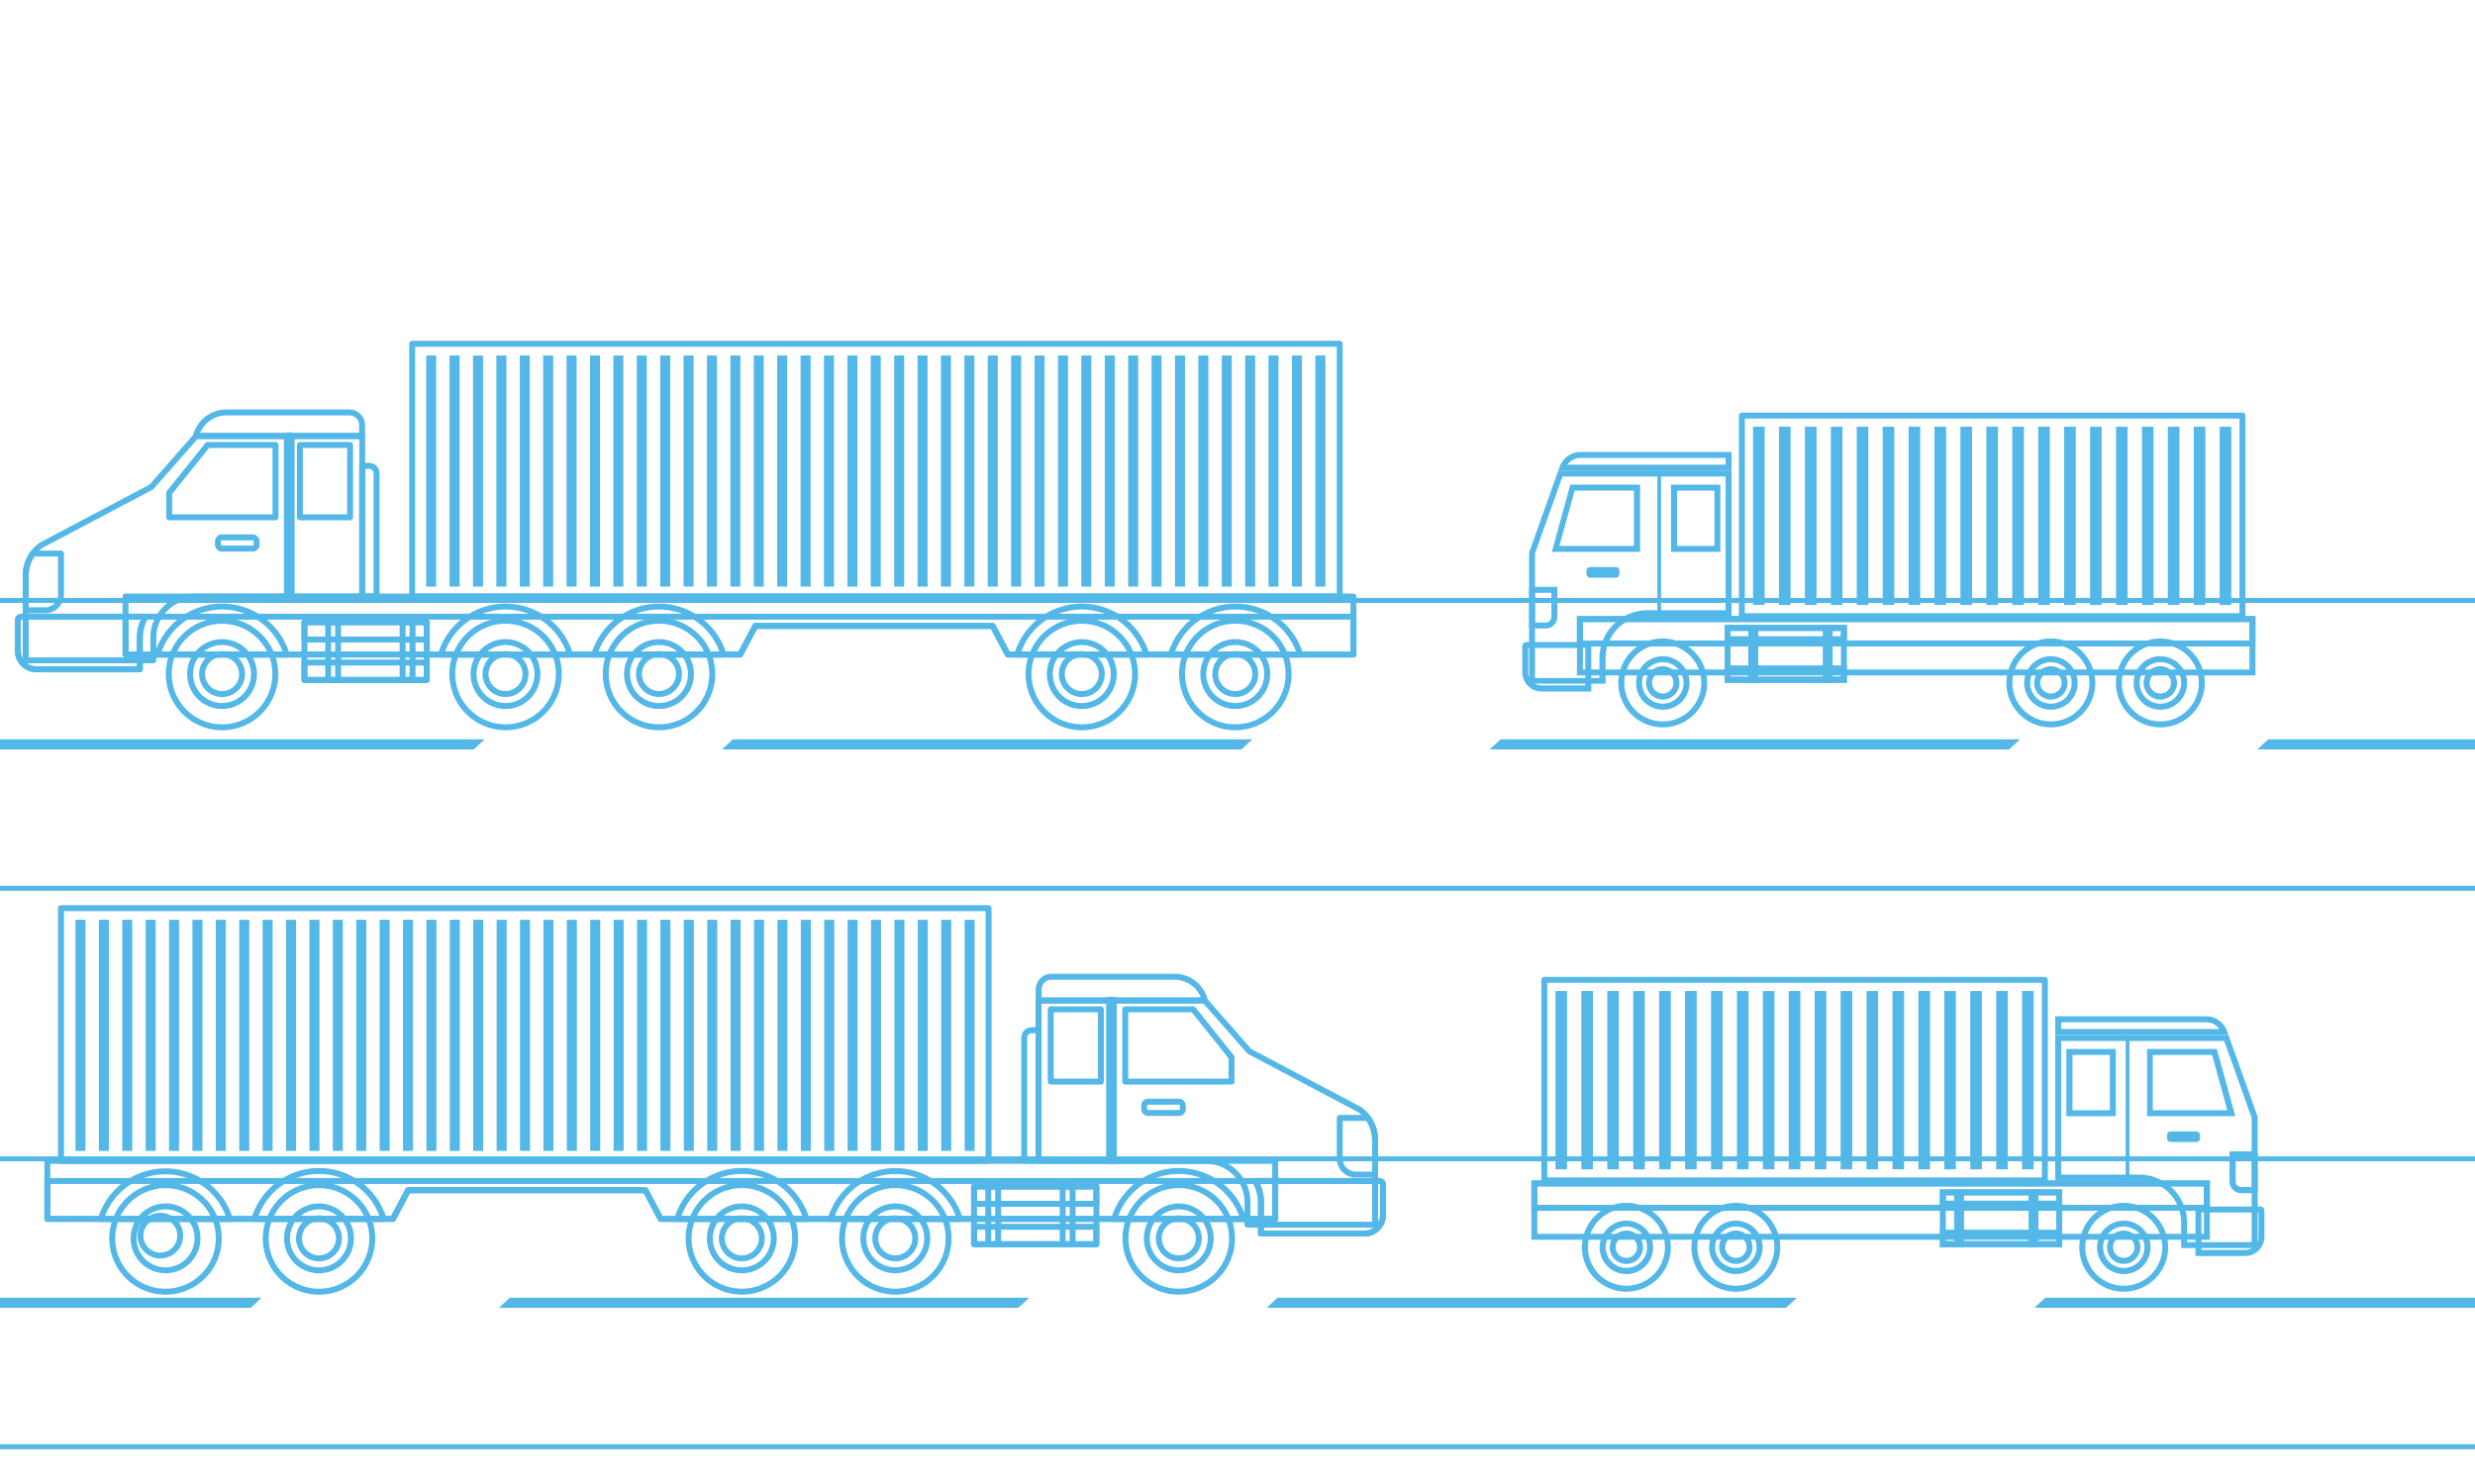 <svg xmlns="http://www.w3.org/2000/svg" xmlns:xlink="http://www.w3.org/1999/xlink" viewBox="0 0 462.91 277.52"><defs><style>.cls-1,.cls-4{fill:none;}.cls-2{clip-path:url(#clip-path);}.cls-3{fill:#53b7e8;}.cls-4{stroke:#53b7e8;stroke-linecap:round;stroke-linejoin:round;stroke-width:1.11px;}</style><clipPath id="clip-path"><rect class="cls-1" width="462.91" height="277.52"/></clipPath></defs><title>Artboard 54</title><g id="Ilustrações"><g class="cls-2"><path class="cls-3" d="M412.21,221.9v8.87H287.53V221.9H412.21m1.11-1.11H286.42v11.09h126.9V220.79Z"/><path class="cls-3" d="M412.21,221.9v3.45H287.53V221.9H412.21m1.11-1.11H286.42v5.67h126.9v-5.67Z"/><path class="cls-3" d="M397.22,226.08a7.2,7.2,0,1,1-7.2,7.2,7.2,7.2,0,0,1,7.2-7.2m0-1.11a8.31,8.31,0,1,0,8.3,8.31,8.31,8.31,0,0,0-8.3-8.31Z"/><path class="cls-3" d="M397.22,229.41a3.87,3.87,0,1,1-3.87,3.87,3.87,3.87,0,0,1,3.87-3.87m0-1.11a5,5,0,1,0,5,5,5,5,0,0,0-5-5Z"/><path class="cls-3" d="M397.22,231.27a2,2,0,1,1-2,2,2,2,0,0,1,2-2m0-1.11a3.12,3.12,0,1,0,3.11,3.12,3.12,3.12,0,0,0-3.11-3.12Z"/><path class="cls-3" d="M324.67,226.08a7.2,7.2,0,1,1-7.2,7.2,7.21,7.21,0,0,1,7.2-7.2m0-1.11a8.31,8.31,0,1,0,8.3,8.31,8.31,8.31,0,0,0-8.3-8.31Z"/><path class="cls-3" d="M324.67,229.41a3.87,3.87,0,1,1-3.88,3.87,3.87,3.87,0,0,1,3.88-3.87m0-1.11a5,5,0,1,0,5,5,5,5,0,0,0-5-5Z"/><path class="cls-3" d="M324.67,231.27a2,2,0,1,1-2,2,2,2,0,0,1,2-2m0-1.11a3.12,3.12,0,1,0,3.11,3.12,3.12,3.12,0,0,0-3.11-3.12Z"/><path class="cls-3" d="M304.19,226.08a7.2,7.2,0,1,1-7.19,7.2,7.21,7.21,0,0,1,7.19-7.2m0-1.11a8.31,8.31,0,1,0,8.31,8.31,8.31,8.31,0,0,0-8.31-8.31Z"/><path class="cls-3" d="M304.19,229.41a3.87,3.87,0,1,1-3.87,3.87,3.88,3.88,0,0,1,3.87-3.87m0-1.11a5,5,0,1,0,5,5,5,5,0,0,0-5-5Z"/><path class="cls-3" d="M304.19,231.27a2,2,0,1,1-2,2,2,2,0,0,1,2-2m0-1.11a3.12,3.12,0,1,0,3.12,3.12,3.12,3.12,0,0,0-3.12-3.12Z"/><path class="cls-3" d="M416,194.68l5.13,14.38v23.26H409.06v-3.68a9,9,0,0,0-8.95-8.95h-14.6v-25H416m.78-1.11H384.4V220.8h15.71a7.84,7.84,0,0,1,7.84,7.84v4.79h14.31V208.87l-5.46-15.3Z"/><polygon class="cls-3" points="398.27 193.57 397.57 193.57 397.57 220.8 398.27 220.8 398.27 193.57 398.27 193.57"/><path class="cls-3" d="M394.62,197.31v10.35h-7V197.31h7m1.11-1.11h-9.25v12.57h9.25V196.2Z"/><path class="cls-3" d="M413.74,197.31l2.85,10.35H402.65V197.31h11.09m.84-1.11h-13v12.57h16.51l-3.47-12.57Z"/><path class="cls-3" d="M412.64,191.2a3,3,0,0,1,2.46,1.26H385.51V191.2h27.13m0-1.11H384.4v3.48h32.4l-.27-.74a4.12,4.12,0,0,0-3.89-2.74Z"/><rect class="cls-4" x="288.84" y="183.27" width="93.62" height="37.51"/><polygon class="cls-3" points="380.37 185.36 378.2 185.36 378.2 218.7 380.37 218.7 380.37 185.36 380.37 185.36"/><polygon class="cls-3" points="375.52 185.36 373.36 185.36 373.36 218.7 375.52 218.7 375.52 185.36 375.52 185.36"/><polygon class="cls-3" points="370.67 185.36 368.51 185.36 368.51 218.7 370.67 218.7 370.67 185.36 370.67 185.36"/><polygon class="cls-3" points="365.82 185.36 363.66 185.36 363.66 218.7 365.82 218.7 365.82 185.36 365.82 185.36"/><polygon class="cls-3" points="360.98 185.36 358.81 185.36 358.81 218.7 360.98 218.7 360.98 185.36 360.98 185.36"/><polygon class="cls-3" points="356.13 185.36 353.96 185.36 353.96 218.7 356.13 218.7 356.13 185.36 356.13 185.36"/><polygon class="cls-3" points="351.28 185.36 349.11 185.36 349.11 218.7 351.28 218.7 351.28 185.36 351.28 185.36"/><polygon class="cls-3" points="346.43 185.36 344.26 185.36 344.26 218.7 346.43 218.7 346.43 185.36 346.43 185.36"/><polygon class="cls-3" points="341.58 185.36 339.41 185.36 339.41 218.7 341.58 218.7 341.58 185.36 341.58 185.36"/><polygon class="cls-3" points="336.73 185.36 334.56 185.36 334.56 218.7 336.73 218.7 336.73 185.36 336.73 185.36"/><polygon class="cls-3" points="331.88 185.36 329.72 185.36 329.72 218.7 331.88 218.7 331.88 185.36 331.88 185.36"/><polygon class="cls-3" points="327.04 185.36 324.87 185.36 324.87 218.7 327.04 218.7 327.04 185.36 327.04 185.36"/><polygon class="cls-3" points="322.19 185.36 320.02 185.36 320.02 218.7 322.19 218.7 322.19 185.36 322.19 185.36"/><polygon class="cls-3" points="317.34 185.36 315.17 185.36 315.17 218.7 317.34 218.7 317.34 185.36 317.34 185.36"/><polygon class="cls-3" points="312.49 185.36 310.32 185.36 310.32 218.7 312.49 218.7 312.49 185.36 312.49 185.36"/><polygon class="cls-3" points="307.64 185.36 305.47 185.36 305.47 218.7 307.64 218.7 307.64 185.36 307.64 185.36"/><polygon class="cls-3" points="302.79 185.36 300.62 185.36 300.62 218.7 302.79 218.7 302.79 185.36 302.79 185.36"/><polygon class="cls-3" points="297.94 185.36 295.77 185.36 295.77 218.7 297.94 218.7 297.94 185.36 297.94 185.36"/><polygon class="cls-3" points="293.09 185.36 290.93 185.36 290.93 218.7 293.09 218.7 293.09 185.36 293.09 185.36"/><path class="cls-3" d="M410.84,211.61H406a.69.69,0,0,0-.68.69v.62a.69.69,0,0,0,.68.68h4.8a.68.68,0,0,0,.68-.68v-.62a.68.68,0,0,0-.68-.69Z"/><path class="cls-3" d="M422.42,226.75v4.52a2.51,2.51,0,0,1-2.51,2.51h-8.17v-7h10.68m.36-1.11H410.63v9.25h9.28a3.62,3.62,0,0,0,3.62-3.62V226.4a.76.76,0,0,0-.75-.76Z"/><path class="cls-3" d="M384.59,223.57v8.59H363.93v-8.59h20.66m1.11-1.11H362.82v10.81H385.7V222.46Z"/><path class="cls-3" d="M384.59,231.12v1H363.93v-1h20.66M385.7,230H362.82v3.26H385.7V230Z"/><path class="cls-3" d="M384.59,223.57v1H363.93v-1h20.66m1.11-1.11H362.82v3.26H385.7v-3.26Z"/><polygon class="cls-3" points="367.34 222.46 365.49 222.46 365.49 225.72 365.49 230.01 365.49 233.26 367.34 233.26 367.34 230.01 367.34 225.72 367.34 222.46 367.34 222.46"/><polygon class="cls-3" points="381.26 222.46 379.41 222.46 379.41 225.72 379.41 230.01 379.41 233.26 381.26 233.26 381.26 230.01 381.26 225.72 381.26 222.46 381.26 222.46"/><path class="cls-3" d="M421.15,216.48V222h-2a1,1,0,0,1-1-1.05v-4.5h3m1.11-1.11H417V221a2.16,2.16,0,0,0,2.16,2.16h3.11v-7.77Z"/><polygon class="cls-4" points="238.51 217.12 238.51 227.98 123.56 227.98 120.72 222.62 76.33 222.62 73.49 227.98 8.86 227.98 8.86 217.12 238.51 217.12"/><polygon class="cls-4" points="8.86 220.89 8.86 227.98 73.49 227.98 76.33 222.62 120.72 222.62 123.56 227.98 238.51 227.98 238.51 220.89 8.86 220.89"/><path class="cls-4" d="M257.19,213.19v15.87H233.32v-4.24a7.68,7.68,0,0,0-7.68-7.68h-31.4v-30h31.09l8.35,9.5,20.66,10.92a7,7,0,0,1,1.53,1.55,8.11,8.11,0,0,1,.57.94A7.13,7.13,0,0,1,257.19,213.19Z"/><path class="cls-4" d="M258.65,221.54v5.73a3.44,3.44,0,0,1-3.45,3.45H235.84v-5.9a7.6,7.6,0,0,0-1.08-3.93H258A.65.65,0,0,1,258.65,221.54Z"/><path class="cls-4" d="M258.65,221.54v5.73a3.44,3.44,0,0,1-3.45,3.45H235.84v-5.9a7.6,7.6,0,0,0-1.08-3.93H258A.65.65,0,0,1,258.65,221.54Z"/><path class="cls-4" d="M219.65,182.69h-23a2.37,2.37,0,0,0-2.38,2.38v2.05h31.09A5.86,5.86,0,0,0,219.65,182.69Z"/><polygon class="cls-4" points="210.46 202.3 230.34 202.3 230.34 197.74 223.16 188.78 210.46 188.78 210.46 202.3"/><rect class="cls-4" x="196.52" y="188.78" width="9.39" height="13.52"/><path class="cls-4" d="M232.55,228H208.38a12.62,12.62,0,0,1,24.17,0Z"/><rect class="cls-4" x="207.44" y="186.98" width="0.89" height="30.15"/><rect class="cls-4" x="214" y="206.06" width="7.23" height="2.1" rx="0.69"/><circle class="cls-4" cx="220.47" cy="231.62" r="9.97"/><circle class="cls-4" cx="220.47" cy="231.62" r="5.98"/><circle class="cls-4" cx="220.47" cy="231.62" r="3.74" transform="translate(-34.25 38.31) rotate(-9.22)"/><path class="cls-4" d="M179.53,228H155.37a12.62,12.62,0,0,1,24.16,0Z"/><circle class="cls-4" cx="167.45" cy="231.62" r="9.97" transform="translate(-88 359.8) rotate(-80.78)"/><circle class="cls-4" cx="167.45" cy="231.62" r="5.98" transform="translate(-110.62 297.68) rotate(-67.5)"/><circle class="cls-4" cx="167.45" cy="231.62" r="3.74" transform="translate(-110.62 297.68) rotate(-67.5)"/><path class="cls-4" d="M150.83,228H126.66a12.62,12.62,0,0,1,24.17,0Z"/><circle class="cls-4" cx="138.75" cy="231.62" r="9.97" transform="translate(-112.1 331.47) rotate(-80.78)"/><circle class="cls-4" cx="138.75" cy="231.62" r="5.98" transform="translate(-128.34 271.17) rotate(-67.5)"/><circle class="cls-4" cx="138.75" cy="231.62" r="3.74" transform="translate(-128.34 271.17) rotate(-67.5)"/><path class="cls-4" d="M71.75,228H47.58a12.62,12.62,0,0,1,24.17,0Z"/><circle class="cls-4" cx="59.66" cy="231.62" r="9.97" transform="translate(-178.52 253.41) rotate(-80.78)"/><circle class="cls-4" cx="59.66" cy="231.62" r="5.98" transform="translate(-177.16 198.1) rotate(-67.5)"/><circle class="cls-4" cx="59.66" cy="231.62" r="3.74" transform="translate(-177.16 198.1) rotate(-67.5)"/><path class="cls-4" d="M43,228H18.87A12.62,12.62,0,0,1,43,228Z"/><circle class="cls-4" cx="30.96" cy="231.62" r="9.97" transform="translate(-202.63 225.08) rotate(-80.78)"/><circle class="cls-4" cx="30.96" cy="231.62" r="5.98" transform="translate(-194.87 171.58) rotate(-67.5)"/><circle class="cls-4" cx="30.96" cy="231.62" r="3.74" transform="matrix(0.38, -0.92, 0.92, 0.38, -194.87, 171.58)"/><path class="cls-4" d="M191.56,194.09v23h2.69V192.68H193A1.41,1.41,0,0,0,191.56,194.09Z"/><rect class="cls-4" x="11.41" y="169.86" width="173.49" height="47.27"/><rect class="cls-4" x="182.18" y="221.91" width="22.88" height="10.8"/><rect class="cls-4" x="182.18" y="229.46" width="22.88" height="3.25"/><rect class="cls-4" x="182.18" y="221.91" width="22.88" height="3.25"/><polygon class="cls-4" points="184.84 221.91 184.84 225.17 184.84 229.46 184.84 232.72 186.69 232.72 186.69 229.46 186.69 225.17 186.69 221.91 184.84 221.91"/><polygon class="cls-4" points="198.76 221.91 198.76 225.17 198.76 229.46 198.76 232.72 200.61 232.72 200.61 229.46 200.61 225.17 200.61 221.91 198.76 221.91"/><path class="cls-4" d="M257.19,213.19v6.5h-3.66a3,3,0,0,1-2.95-2.94v-7.66h5.29a8.11,8.11,0,0,1,.57.94A7.13,7.13,0,0,1,257.19,213.19Z"/><rect class="cls-3" x="14.11" y="172.04" width="1.87" height="43.22"/><rect class="cls-3" x="18.49" y="172.04" width="1.87" height="43.22"/><rect class="cls-3" x="22.86" y="172.04" width="1.87" height="43.22"/><rect class="cls-3" x="27.24" y="172.04" width="1.87" height="43.22"/><rect class="cls-3" x="31.62" y="172.04" width="1.87" height="43.22"/><rect class="cls-3" x="35.99" y="172.04" width="1.87" height="43.22"/><rect class="cls-3" x="40.37" y="172.04" width="1.87" height="43.22"/><rect class="cls-3" x="44.75" y="172.04" width="1.87" height="43.22"/><rect class="cls-3" x="49.12" y="172.04" width="1.87" height="43.22"/><rect class="cls-3" x="53.5" y="172.04" width="1.87" height="43.22"/><rect class="cls-3" x="57.88" y="172.04" width="1.87" height="43.22"/><rect class="cls-3" x="62.25" y="172.04" width="1.87" height="43.22"/><rect class="cls-3" x="66.63" y="172.04" width="1.87" height="43.22"/><rect class="cls-3" x="71.01" y="172.04" width="1.87" height="43.22"/><rect class="cls-3" x="75.38" y="172.04" width="1.87" height="43.22"/><rect class="cls-3" x="79.76" y="172.04" width="1.87" height="43.22"/><rect class="cls-3" x="84.13" y="172.04" width="1.87" height="43.22"/><rect class="cls-3" x="88.51" y="172.04" width="1.87" height="43.22"/><rect class="cls-3" x="92.89" y="172.04" width="1.87" height="43.22"/><rect class="cls-3" x="97.26" y="172.04" width="1.87" height="43.22"/><rect class="cls-3" x="101.64" y="172.04" width="1.87" height="43.22"/><rect class="cls-3" x="106.02" y="172.04" width="1.87" height="43.22"/><rect class="cls-3" x="110.39" y="172.04" width="1.87" height="43.22"/><rect class="cls-3" x="114.77" y="172.04" width="1.87" height="43.22"/><rect class="cls-3" x="119.15" y="172.04" width="1.87" height="43.22"/><rect class="cls-3" x="123.52" y="172.04" width="1.87" height="43.22"/><rect class="cls-3" x="127.9" y="172.04" width="1.87" height="43.22"/><rect class="cls-3" x="132.28" y="172.04" width="1.87" height="43.22"/><rect class="cls-3" x="136.65" y="172.04" width="1.87" height="43.22"/><rect class="cls-3" x="141.03" y="172.04" width="1.87" height="43.22"/><rect class="cls-3" x="145.41" y="172.04" width="1.87" height="43.22"/><rect class="cls-3" x="149.78" y="172.04" width="1.87" height="43.22"/><rect class="cls-3" x="154.16" y="172.04" width="1.87" height="43.22"/><rect class="cls-3" x="158.53" y="172.04" width="1.87" height="43.22"/><rect class="cls-3" x="162.91" y="172.04" width="1.87" height="43.22"/><rect class="cls-3" x="167.29" y="172.04" width="1.87" height="43.22"/><rect class="cls-3" x="171.66" y="172.04" width="1.87" height="43.22"/><rect class="cls-3" x="176.04" y="172.04" width="1.87" height="43.22"/><rect class="cls-3" x="180.42" y="172.04" width="1.87" height="43.22"/><path class="cls-3" d="M420.73,116.34v8.88H296.05v-8.88H420.73m1.11-1.11H294.94v11.1h126.9v-11.1Z"/><path class="cls-3" d="M420.73,116.34v3.46H296.05v-3.46H420.73m1.11-1.11H294.94v5.68h126.9v-5.68Z"/><path class="cls-3" d="M311,120.53a7.2,7.2,0,1,1-7.2,7.2,7.21,7.21,0,0,1,7.2-7.2m0-1.11a8.31,8.31,0,1,0,8.3,8.31,8.31,8.31,0,0,0-8.3-8.31Z"/><path class="cls-3" d="M311,123.85a3.88,3.88,0,1,1-3.88,3.88,3.88,3.88,0,0,1,3.88-3.88m0-1.11a5,5,0,1,0,5,5,5,5,0,0,0-5-5Z"/><path class="cls-3" d="M311,125.72a2,2,0,1,1-2,2,2,2,0,0,1,2-2m0-1.11a3.12,3.12,0,1,0,3.11,3.12,3.12,3.12,0,0,0-3.11-3.12Z"/><path class="cls-3" d="M383.59,120.53a7.2,7.2,0,1,1-7.2,7.2,7.21,7.21,0,0,1,7.2-7.2m0-1.11a8.31,8.31,0,1,0,8.3,8.31,8.31,8.31,0,0,0-8.3-8.31Z"/><path class="cls-3" d="M383.59,123.85a3.88,3.88,0,1,1-3.88,3.88,3.88,3.88,0,0,1,3.88-3.88m0-1.11a5,5,0,1,0,5,5,5,5,0,0,0-5-5Z"/><path class="cls-3" d="M383.59,125.72a2,2,0,1,1-2,2,2,2,0,0,1,2-2m0-1.11a3.12,3.12,0,1,0,3.11,3.12,3.12,3.12,0,0,0-3.11-3.12Z"/><path class="cls-3" d="M404.06,120.53a7.2,7.2,0,1,1-7.2,7.2,7.21,7.21,0,0,1,7.2-7.2m0-1.11a8.31,8.31,0,1,0,8.31,8.31,8.31,8.31,0,0,0-8.31-8.31Z"/><path class="cls-3" d="M404.06,123.85a3.88,3.88,0,1,1-3.87,3.88,3.88,3.88,0,0,1,3.87-3.88m0-1.11a5,5,0,1,0,5,5,5,5,0,0,0-5-5Z"/><path class="cls-3" d="M404.06,125.72a2,2,0,1,1-2,2,2,2,0,0,1,2-2m0-1.11a3.12,3.12,0,1,0,3.11,3.12,3.12,3.12,0,0,0-3.11-3.12Z"/><path class="cls-3" d="M322.75,89.13v25h-14.6a9,9,0,0,0-9,9v3.68H287.1V103.51l5.14-14.38h30.51M323.86,88h-32.4L286,103.32v24.56H300.3v-4.79a7.84,7.84,0,0,1,7.85-7.84h15.71V88Z"/><polygon class="cls-3" points="310.68 88.02 309.98 88.02 309.98 115.25 310.68 115.25 310.68 88.02 310.68 88.02"/><path class="cls-3" d="M320.66,91.76v10.35h-7V91.76h7m1.11-1.11h-9.24v12.57h9.24V90.65Z"/><path class="cls-3" d="M305.6,91.76v10.35H291.66l2.86-10.35H305.6m1.11-1.11h-13l-3.47,12.57h16.51V90.65Z"/><path class="cls-3" d="M322.75,85.65v1.26H293.16a3,3,0,0,1,2.45-1.26h27.14m1.11-1.11H295.61a4.14,4.14,0,0,0-3.89,2.74l-.26.74h32.4V84.54Z"/><rect class="cls-4" x="325.8" y="77.72" width="93.62" height="37.51" transform="translate(745.21 192.96) rotate(180)"/><polygon class="cls-3" points="330.05 79.81 327.88 79.81 327.88 113.15 330.05 113.15 330.05 79.81 330.05 79.81"/><polygon class="cls-3" points="334.9 79.81 332.73 79.81 332.73 113.15 334.9 113.15 334.9 79.81 334.9 79.81"/><polygon class="cls-3" points="339.75 79.81 337.58 79.81 337.58 113.15 339.75 113.15 339.75 79.81 339.75 79.81"/><polygon class="cls-3" points="344.6 79.81 342.43 79.81 342.43 113.15 344.6 113.15 344.6 79.81 344.6 79.81"/><polygon class="cls-3" points="349.44 79.81 347.28 79.81 347.28 113.15 349.44 113.15 349.44 79.81 349.44 79.81"/><polygon class="cls-3" points="354.29 79.81 352.13 79.81 352.13 113.15 354.29 113.15 354.29 79.81 354.29 79.81"/><polygon class="cls-3" points="359.14 79.81 356.98 79.81 356.98 113.15 359.14 113.15 359.14 79.81 359.14 79.81"/><polygon class="cls-3" points="363.99 79.81 361.82 79.81 361.82 113.15 363.99 113.15 363.99 79.81 363.99 79.81"/><polygon class="cls-3" points="368.84 79.81 366.67 79.81 366.67 113.15 368.84 113.15 368.84 79.81 368.84 79.81"/><polygon class="cls-3" points="373.69 79.81 371.52 79.81 371.52 113.15 373.69 113.15 373.69 79.81 373.69 79.81"/><polygon class="cls-3" points="378.54 79.81 376.37 79.81 376.37 113.15 378.54 113.15 378.54 79.81 378.54 79.81"/><polygon class="cls-3" points="383.39 79.81 381.22 79.81 381.22 113.15 383.39 113.15 383.39 79.81 383.39 79.81"/><polygon class="cls-3" points="388.24 79.81 386.07 79.81 386.07 113.15 388.24 113.15 388.24 79.81 388.24 79.81"/><polygon class="cls-3" points="393.08 79.81 390.92 79.81 390.92 113.15 393.08 113.15 393.08 79.81 393.08 79.81"/><polygon class="cls-3" points="397.93 79.81 395.77 79.81 395.77 113.15 397.93 113.15 397.93 79.81 397.93 79.81"/><polygon class="cls-3" points="402.78 79.81 400.62 79.81 400.62 113.15 402.78 113.15 402.78 79.81 402.78 79.81"/><polygon class="cls-3" points="407.63 79.81 405.46 79.81 405.46 113.15 407.63 113.15 407.63 79.81 407.63 79.81"/><polygon class="cls-3" points="412.48 79.81 410.31 79.81 410.31 113.15 412.48 113.15 412.48 79.81 412.48 79.81"/><polygon class="cls-3" points="417.33 79.81 415.16 79.81 415.16 113.15 417.33 113.15 417.33 79.81 417.33 79.81"/><path class="cls-3" d="M302.21,106.06h-4.79a.69.69,0,0,0-.69.69v.61a.69.69,0,0,0,.69.69h4.79a.68.68,0,0,0,.68-.69v-.61a.68.68,0,0,0-.68-.69Z"/><path class="cls-3" d="M296.51,121.2v7h-8.17a2.52,2.52,0,0,1-2.51-2.51V121.2h10.68m1.11-1.11H285.48a.76.76,0,0,0-.76.76v4.87a3.62,3.62,0,0,0,3.62,3.62h9.28v-9.25Z"/><path class="cls-3" d="M344.32,118v8.58H323.67V118h20.65m1.11-1.11H322.56v10.8h22.87v-10.8Z"/><path class="cls-3" d="M344.32,125.57v1H323.67v-1h20.65m1.11-1.11H322.56v3.25h22.87v-3.25Z"/><path class="cls-3" d="M344.32,118v1H323.67v-1h20.65m1.11-1.11H322.56v3.26h22.87v-3.26Z"/><polygon class="cls-3" points="342.77 116.91 340.92 116.91 340.92 120.17 340.92 124.46 340.92 127.72 342.77 127.72 342.77 124.46 342.77 120.17 342.77 116.91 342.77 116.91"/><polygon class="cls-3" points="328.85 116.91 327 116.91 327 120.17 327 124.46 327 127.72 328.85 127.72 328.85 124.46 328.85 120.17 328.85 116.91 328.85 116.91"/><path class="cls-3" d="M290.16,110.93v4.5a1.06,1.06,0,0,1-1.05,1h-2v-5.55h3.06m1.11-1.11H286v7.77h3.12a2.16,2.16,0,0,0,2.16-2.16v-5.61Z"/><polygon class="cls-4" points="23.48 111.57 23.48 122.42 138.44 122.42 141.28 117.07 185.66 117.07 188.5 122.42 253.14 122.42 253.14 111.57 23.48 111.57"/><polygon class="cls-4" points="253.14 115.34 253.14 122.42 188.5 122.42 185.66 117.07 141.28 117.07 138.44 122.42 23.48 122.42 23.48 115.34 253.14 115.34"/><path class="cls-4" d="M4.81,107.64v15.87H28.68v-4.25a7.68,7.68,0,0,1,7.68-7.68H67.75v-30H36.66l-8.34,9.5L7.65,102a7.2,7.2,0,0,0-1.52,1.55,6,6,0,0,0-.57.94A7,7,0,0,0,4.81,107.64Z"/><path class="cls-4" d="M3.34,116v5.73a3.45,3.45,0,0,0,3.46,3.45H26.15v-5.91a7.68,7.68,0,0,1,1.08-3.92H4A.65.65,0,0,0,3.34,116Z"/><path class="cls-4" d="M3.34,116v5.73a3.45,3.45,0,0,0,3.46,3.45H26.15v-5.91a7.68,7.68,0,0,1,1.08-3.92H4A.65.65,0,0,0,3.34,116Z"/><path class="cls-4" d="M42.35,77.14h23a2.37,2.37,0,0,1,2.37,2.38v2H36.66A5.87,5.87,0,0,1,42.35,77.14Z"/><polygon class="cls-4" points="51.53 96.75 31.65 96.75 31.65 92.18 38.83 83.23 51.53 83.23 51.53 96.75"/><rect class="cls-4" x="56.09" y="83.23" width="9.39" height="13.52"/><path class="cls-4" d="M29.45,122.43H53.62a12.62,12.62,0,0,0-24.17,0Z"/><rect class="cls-4" x="53.66" y="81.43" width="0.89" height="30.15"/><rect class="cls-4" x="40.77" y="100.51" width="7.23" height="2.1" rx="0.69" transform="translate(88.77 203.12) rotate(180)"/><circle class="cls-4" cx="41.53" cy="126.07" r="9.97"/><circle class="cls-4" cx="41.53" cy="126.07" r="5.98"/><circle class="cls-4" cx="41.53" cy="126.07" r="3.74" transform="translate(-89.56 146.87) rotate(-80.78)"/><path class="cls-4" d="M82.46,122.43h24.17a12.62,12.62,0,0,0-24.17,0Z"/><circle class="cls-4" cx="94.55" cy="126.07" r="9.97" transform="translate(-18.97 16.77) rotate(-9.22)"/><circle class="cls-4" cx="94.55" cy="126.07" r="5.98" transform="translate(-41.05 45.78) rotate(-22.5)"/><circle class="cls-4" cx="94.55" cy="126.07" r="3.74" transform="translate(-41.05 45.78) rotate(-22.5)"/><path class="cls-4" d="M111.16,122.43h24.17a12.62,12.62,0,0,0-24.17,0Z"/><circle class="cls-4" cx="123.25" cy="126.07" r="9.97" transform="translate(-18.6 21.37) rotate(-9.22)"/><circle class="cls-4" cx="123.25" cy="126.07" r="5.98" transform="translate(-38.86 56.76) rotate(-22.5)"/><circle class="cls-4" cx="123.25" cy="126.07" r="3.74" transform="translate(-38.86 56.76) rotate(-22.5)"/><path class="cls-4" d="M190.25,122.43h24.17a12.62,12.62,0,0,0-24.17,0Z"/><circle class="cls-4" cx="202.33" cy="126.07" r="9.97" transform="translate(-17.58 34.04) rotate(-9.22)"/><circle class="cls-4" cx="202.33" cy="126.07" r="5.98" transform="translate(-32.84 87.03) rotate(-22.5)"/><circle class="cls-4" cx="202.33" cy="126.07" r="3.74" transform="translate(-32.84 87.03) rotate(-22.5)"/><path class="cls-4" d="M219,122.43h24.17a12.62,12.62,0,0,0-24.17,0Z"/><circle class="cls-4" cx="231.04" cy="126.07" r="9.97" transform="translate(-17.21 38.64) rotate(-9.22)"/><circle class="cls-4" cx="231.04" cy="126.07" r="5.98" transform="translate(-30.66 98.01) rotate(-22.5)"/><circle class="cls-4" cx="231.04" cy="126.07" r="3.74" transform="translate(-30.66 98.01) rotate(-22.5)"/><path class="cls-4" d="M70.43,88.54v23H67.74V87.13H69A1.41,1.41,0,0,1,70.43,88.54Z"/><rect class="cls-4" x="77.1" y="64.31" width="173.49" height="47.27" transform="translate(327.68 175.88) rotate(180)"/><rect class="cls-4" x="56.94" y="116.36" width="22.88" height="10.8" transform="translate(136.76 243.53) rotate(180)"/><rect class="cls-4" x="56.94" y="123.91" width="22.88" height="3.25" transform="translate(136.76 251.08) rotate(180)"/><rect class="cls-4" x="56.94" y="116.36" width="22.88" height="3.25" transform="translate(136.76 235.98) rotate(180)"/><polygon class="cls-4" points="77.16 116.36 77.16 119.62 77.16 123.91 77.16 127.17 75.3 127.17 75.3 123.91 75.3 119.62 75.3 116.36 77.16 116.36"/><polygon class="cls-4" points="63.24 116.36 63.24 119.62 63.24 123.91 63.24 127.17 61.38 127.17 61.38 123.91 61.38 119.62 61.38 116.36 63.24 116.36"/><path class="cls-4" d="M4.81,107.64v6.5H8.47a2.94,2.94,0,0,0,2.94-2.94v-7.66H6.13a6,6,0,0,0-.57.94A7,7,0,0,0,4.81,107.64Z"/><rect class="cls-3" x="246.02" y="66.49" width="1.87" height="43.22"/><rect class="cls-3" x="241.64" y="66.49" width="1.87" height="43.22"/><rect class="cls-3" x="237.26" y="66.49" width="1.87" height="43.22"/><rect class="cls-3" x="232.89" y="66.49" width="1.87" height="43.22"/><rect class="cls-3" x="228.51" y="66.49" width="1.87" height="43.22"/><rect class="cls-3" x="224.13" y="66.49" width="1.87" height="43.22"/><rect class="cls-3" x="219.76" y="66.49" width="1.87" height="43.22"/><rect class="cls-3" x="215.38" y="66.49" width="1.87" height="43.22"/><rect class="cls-3" x="211.01" y="66.49" width="1.87" height="43.22"/><rect class="cls-3" x="206.63" y="66.49" width="1.87" height="43.22"/><rect class="cls-3" x="202.25" y="66.49" width="1.87" height="43.22"/><rect class="cls-3" x="197.88" y="66.49" width="1.87" height="43.22"/><rect class="cls-3" x="193.5" y="66.49" width="1.87" height="43.22"/><rect class="cls-3" x="189.12" y="66.49" width="1.87" height="43.22"/><rect class="cls-3" x="184.75" y="66.49" width="1.87" height="43.22"/><rect class="cls-3" x="180.37" y="66.49" width="1.87" height="43.22"/><rect class="cls-3" x="175.99" y="66.49" width="1.87" height="43.22"/><rect class="cls-3" x="171.62" y="66.49" width="1.87" height="43.22"/><rect class="cls-3" x="167.24" y="66.49" width="1.87" height="43.22"/><rect class="cls-3" x="162.86" y="66.49" width="1.87" height="43.22"/><rect class="cls-3" x="158.49" y="66.49" width="1.87" height="43.22"/><rect class="cls-3" x="154.11" y="66.49" width="1.87" height="43.22"/><rect class="cls-3" x="149.74" y="66.49" width="1.87" height="43.22"/><rect class="cls-3" x="145.36" y="66.49" width="1.87" height="43.22"/><rect class="cls-3" x="140.98" y="66.49" width="1.87" height="43.22"/><rect class="cls-3" x="136.61" y="66.49" width="1.87" height="43.22"/><rect class="cls-3" x="132.23" y="66.49" width="1.87" height="43.22"/><rect class="cls-3" x="127.85" y="66.49" width="1.87" height="43.22"/><rect class="cls-3" x="123.48" y="66.49" width="1.87" height="43.22"/><rect class="cls-3" x="119.1" y="66.49" width="1.87" height="43.22"/><rect class="cls-3" x="114.72" y="66.49" width="1.87" height="43.22"/><rect class="cls-3" x="110.35" y="66.49" width="1.87" height="43.22"/><rect class="cls-3" x="105.97" y="66.49" width="1.87" height="43.22"/><rect class="cls-3" x="101.59" y="66.49" width="1.87" height="43.22"/><rect class="cls-3" x="97.22" y="66.49" width="1.87" height="43.22"/><rect class="cls-3" x="92.84" y="66.49" width="1.87" height="43.22"/><rect class="cls-3" x="88.47" y="66.49" width="1.87" height="43.22"/><rect class="cls-3" x="84.09" y="66.49" width="1.87" height="43.22"/><rect class="cls-3" x="79.71" y="66.49" width="1.87" height="43.22"/><polygon class="cls-3" points="190.47 244.61 93.32 244.61 95.36 242.72 192.51 242.72 190.47 244.61"/><polygon class="cls-3" points="46.89 244.61 -50.26 244.61 -48.23 242.72 48.92 242.72 46.89 244.61"/><polygon class="cls-3" points="334.05 244.61 236.91 244.61 238.94 242.72 336.08 242.72 334.05 244.61"/><polygon class="cls-3" points="477.64 244.61 380.49 244.61 382.53 242.72 479.67 242.72 477.64 244.61"/><polygon class="cls-3" points="508.96 271.05 -260.34 271.05 -259.35 270.13 509.95 270.13 508.96 271.05"/><polygon class="cls-3" points="561.02 217.2 -206.52 217.2 -205.53 216.28 562 216.28 561.02 217.2"/><polygon class="cls-3" points="232.19 140.17 135.05 140.17 137.08 138.28 234.22 138.28 232.19 140.17"/><polygon class="cls-3" points="88.61 140.17 -8.54 140.17 -6.5 138.28 90.64 138.28 88.61 140.17"/><polygon class="cls-3" points="375.78 140.17 278.63 140.17 280.67 138.28 377.81 138.28 375.78 140.17"/><polygon class="cls-3" points="519.36 140.17 422.21 140.17 424.24 138.28 521.39 138.28 519.36 140.17"/><polygon class="cls-3" points="492.97 166.61 -269.3 166.61 -268.31 165.69 493.96 165.69 492.97 166.61"/><polygon class="cls-3" points="551.01 112.76 -211.26 112.76 -210.27 111.84 552 111.84 551.01 112.76"/></g></g></svg>